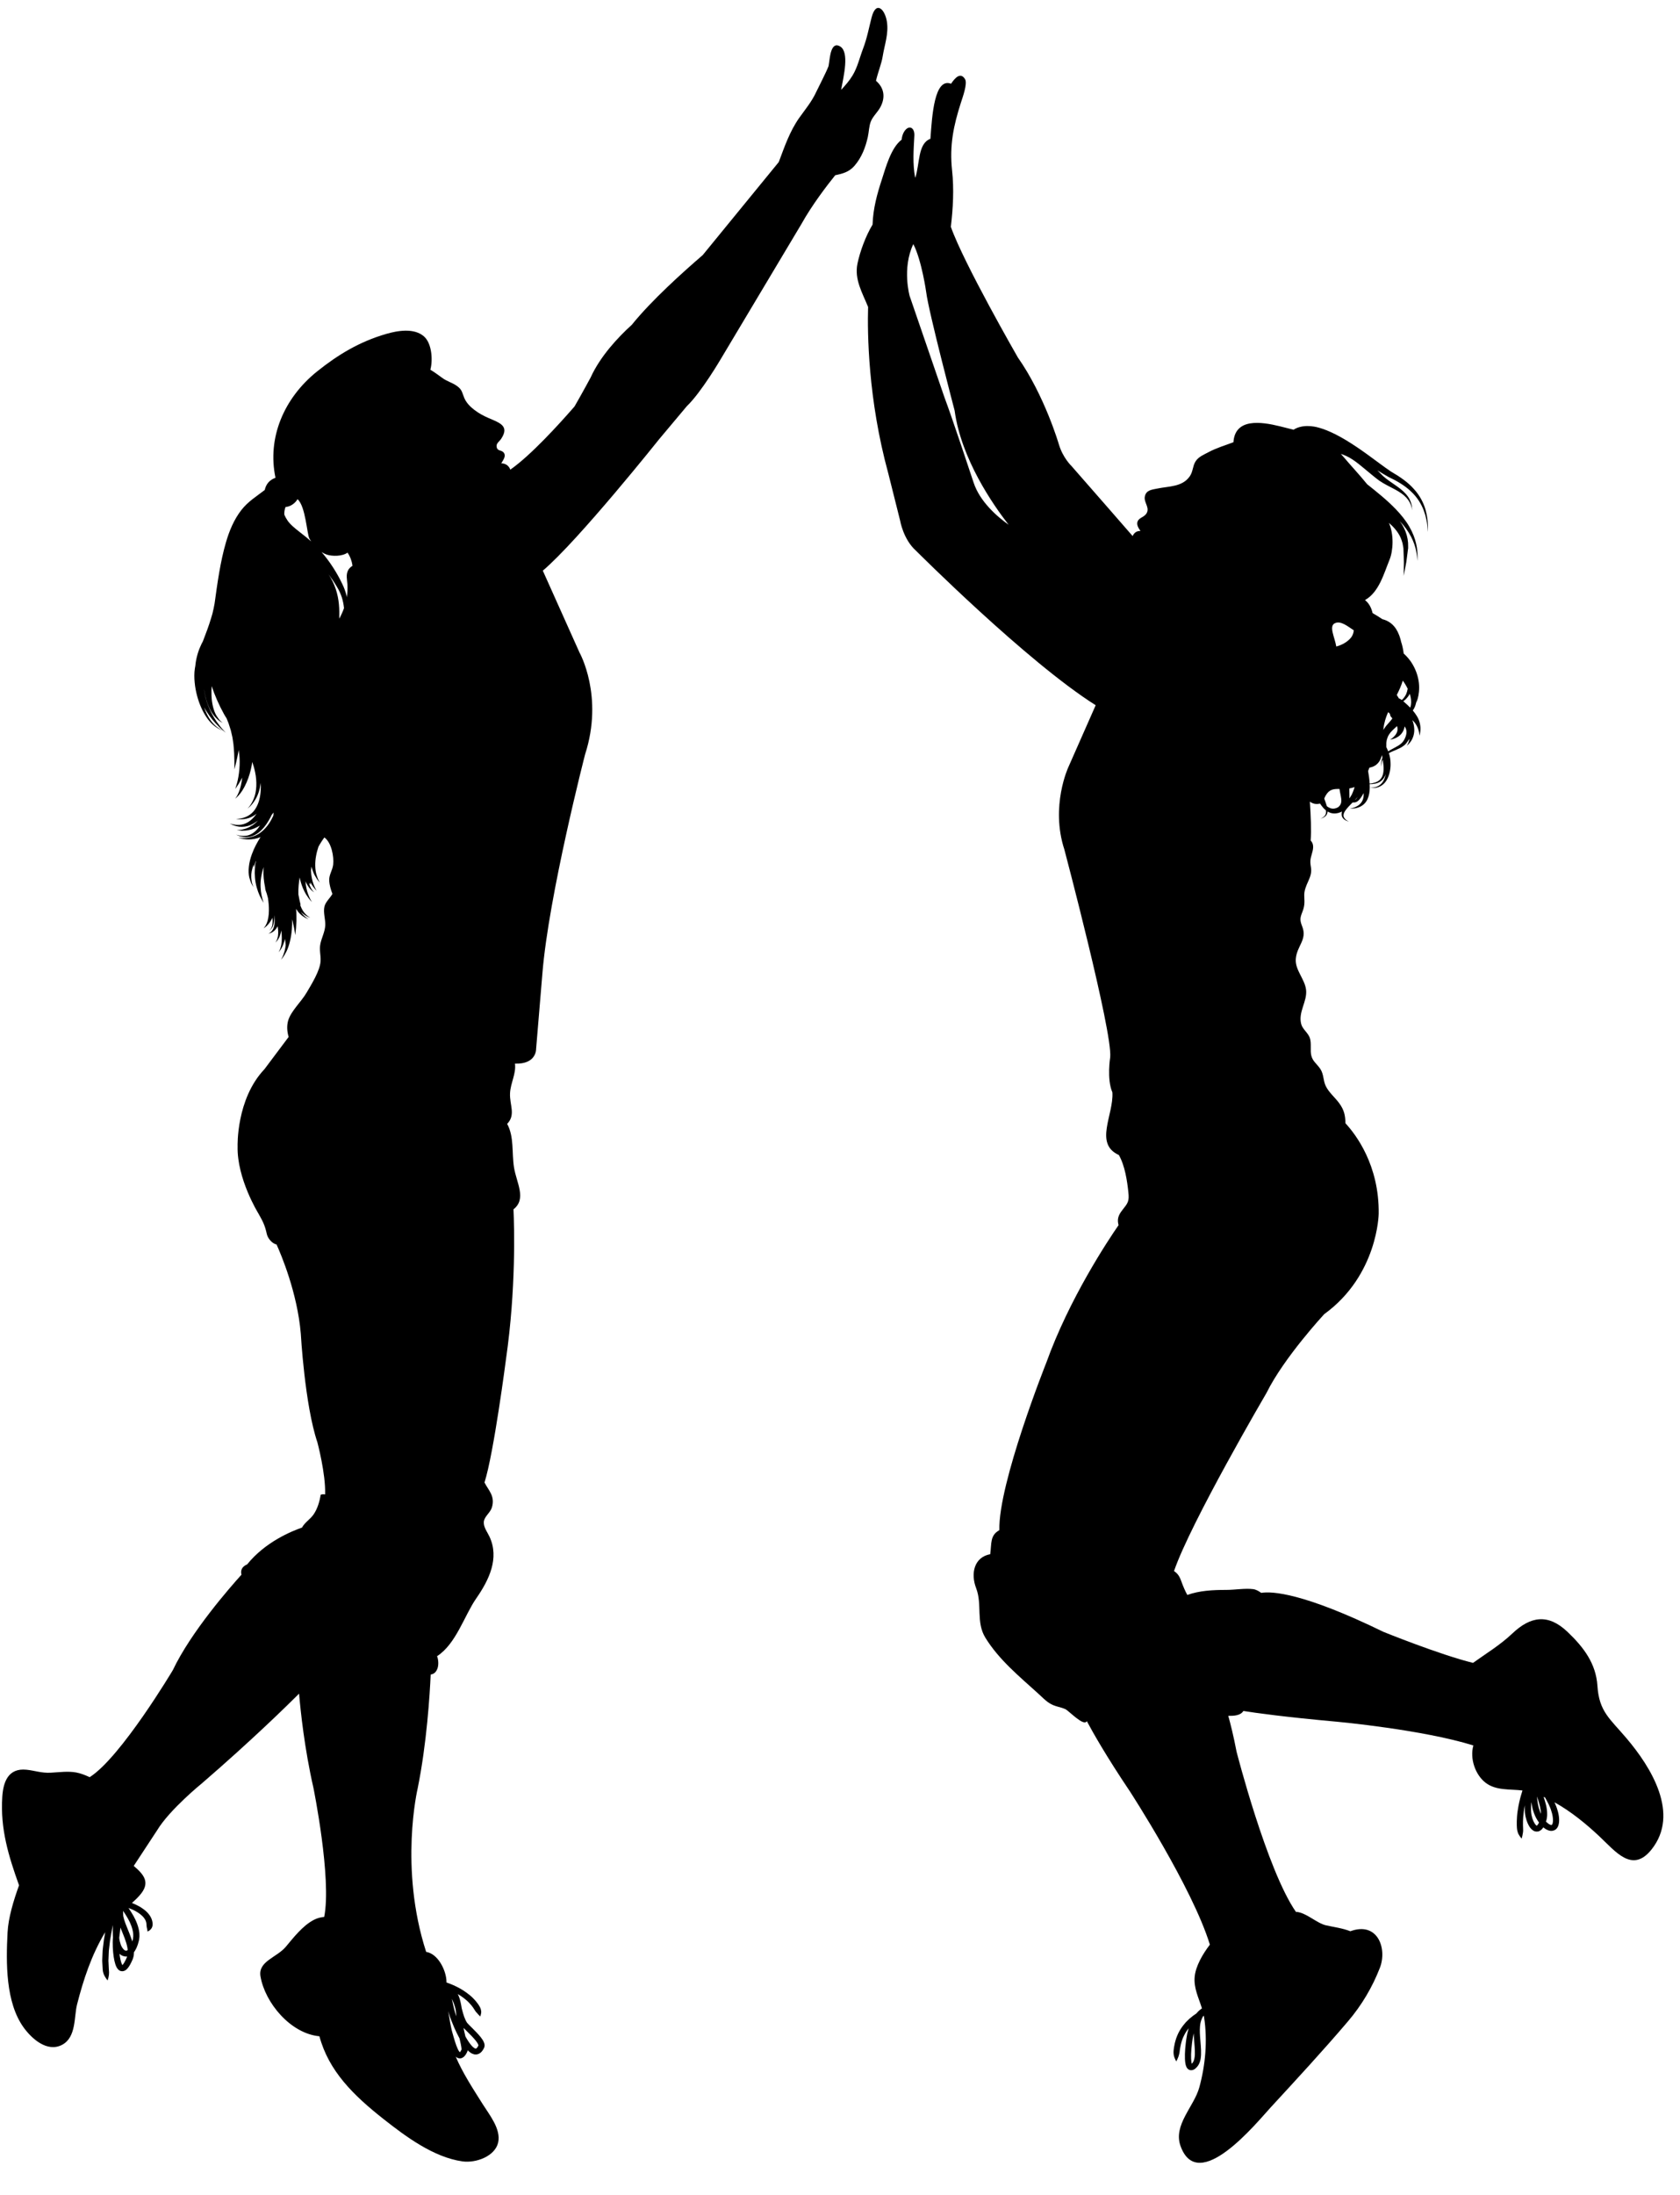 <?xml version="1.0" encoding="UTF-8"?>
<!DOCTYPE svg PUBLIC '-//W3C//DTD SVG 1.0//EN'
          'http://www.w3.org/TR/2001/REC-SVG-20010904/DTD/svg10.dtd'>
<svg height="674.7" preserveAspectRatio="xMidYMid meet" version="1.0" viewBox="41.6 85.5 516.6 674.7" width="516.6" xmlns="http://www.w3.org/2000/svg" xmlns:xlink="http://www.w3.org/1999/xlink" zoomAndPan="magnify"
><g id="change1_1"
  ><path d="M308.541,179.858c-0.23,7.837-0.056,28.316,6.214,51.177l3.639,14.51c0,0,0.966,5.755,4.856,9.212 c0,0,34.156,34.215,55.274,47.507l-8.411,19.055c0,0-5.584,11.973-1.211,25.332c0,0,14.814,55.964,14.087,63.791 c0,0-1.105,6.781,0.672,10.826c0.434,6.903-5.696,15.773,1.987,19.247c1.882,3.331,2.547,7.926,2.918,11.386 c0.322,2.9-0.14,3.369-1.875,5.581c-1.344,1.679-1.568,2.959-1.134,4.59c-3.247,4.695-15.157,22.589-22.239,42.329 c0,0-14.793,37.095-14.415,51.426c-2.911,1.623-2.351,3.995-2.813,7.39c-4.913,0.909-6.088,5.871-4.325,10.447 c1.932,5.024-0.126,10.434,2.855,15.255c4.164,6.739,10.272,11.735,16.207,17.116c1.112,0.994,2.154,2.127,3.4,2.925 c1.7,1.105,3.184,1.127,4.905,1.854c1.112,0.462,5.696,5.486,6.669,3.729c1.91,3.569,6.024,10.847,13.254,21.595 c0,0,19.194,29.537,24.582,47.088c-2.309,3.022-4.353,6.654-4.667,9.797c-0.364,3.52,1.225,6.55,2.232,9.789 c-0.273,0.189-0.561,0.406-0.84,0.645c-0.287,0.259-0.581,0.573-0.875,0.916c-0.371,0.259-0.741,0.511-1.07,0.756 c-0.392,0.329-0.763,0.63-1.071,0.875c-0.566,0.56-0.944,0.924-0.944,0.924s-0.104,0.076-0.245,0.259 c-0.146,0.175-0.363,0.427-0.615,0.741c-0.504,0.616-1.12,1.519-1.617,2.533c-0.259,0.497-0.434,1.043-0.644,1.561 c-0.182,0.518-0.301,1.043-0.434,1.519c-0.196,0.952-0.336,1.743-0.356,2.135c-0.134,1.504,0.202,2.274,0.805,3.449 c0.314-0.58,0.538-1.063,0.713-1.581c0.147-0.525,0.315-1.021,0.357-1.68c0.098-0.707,0.385-2.89,1.295-4.64 c0.44-0.944,1.007-1.735,1.455-2.288c-0.077,0.252-0.154,0.511-0.21,0.77c0-0.007,0.007-0.041,0.021-0.084 c-0.217,0.693-0.301,1.26-0.412,1.883c-0.112,0.616-0.196,1.238-0.273,1.848c-0.146,1.231-0.252,2.435-0.279,3.491 c-0.021,1.071,0.007,2.009,0.118,2.708c0.05,0.357,0.119,0.651,0.196,0.875c0.056,0.196,0.133,0.329,0.126,0.329 c0,0,0.035,0.07,0.091,0.21c0.112,0.133,0.196,0.356,0.602,0.65c0.21,0.112,0.546,0.238,0.848,0.203 c0.35,0,0.538-0.104,0.783-0.203c0.175-0.104,0.392-0.23,0.524-0.371c0.161-0.14,0.322-0.293,0.413-0.405 c0.595-0.637,0.938-1.512,1.113-2.407c0.16-0.902,0.175-1.833,0.146-2.771c-0.07-1.854-0.314-3.701-0.364-5.248 c-0.063-1.539,0.084-2.743,0.231-3.289c0.203-0.805,0.462-1.406,0.791-1.917c0.063-0.042,0.133-0.077,0.202-0.119 c0.028,0.14,0.05,0.267,0.07,0.399c1.105,7.221,0.406,14.785-1.455,21.588c-1.617,5.92-8.075,11.573-5.802,17.997 c5.402,15.171,23.429-7.138,27.788-11.868c7.984-8.67,16.046-17.382,23.687-26.359c4.29-5.031,7.53-10.553,9.832-16.466 c2.31-5.906-0.623-14.359-9.076-11.273c-2.4-0.951-5.234-1.302-7.48-1.813c-2.932-0.679-6.199-4.017-9.258-4.149 c-8.936-12.868-18.242-49.207-18.242-49.207c-0.959-5.004-1.904-8.72-2.555-11.035c1.784,0.021,3.779-0.084,4.646-1.498 c3.66,0.581,12.456,1.834,28.984,3.324c0,0,26.228,2.421,41.741,7.277c-1.155,4.037,0.595,9.062,3.792,11.49 c3.185,2.421,7.383,1.882,11.302,2.344c-0.413,1.309-0.679,2.323-0.679,2.323s-0.504,1.861-0.805,3.981 c-0.329,2.121-0.294,4.479-0.217,5.256c0.056,0.721,0.237,1.302,0.447,1.813c0.252,0.482,0.588,0.916,0.994,1.441 c0.182-0.623,0.308-1.147,0.378-1.687c0.104-0.511,0.104-1.015,0.069-1.68c-0.049-0.714-0.084-2.903,0.218-4.898 c0.098-0.721,0.224-1.393,0.35-1.987c-0.007,0.309-0.007,0.623-0.021,0.924c0,0.225,0,0.441,0,0.644 c0,0.231,0.015,0.47,0.028,0.693c0.084,0.889,0.273,1.672,0.482,2.323c0.42,1.302,1.001,2.12,1.001,2.12s0.126,0.196,0.455,0.56 c0.175,0.161,0.392,0.385,0.791,0.602c0.378,0.225,1.147,0.315,1.714,0.043c0.553-0.267,0.882-0.665,1.141-1.036 c0.021-0.035,0.042-0.07,0.063-0.104c0.427,0.363,0.854,0.637,1.218,0.797c0.412,0.189,0.728,0.238,0.728,0.238 s0.084,0.021,0.217,0.042c0.153,0.007,0.378,0.035,0.692-0.014c0.315-0.07,0.721-0.196,1.043-0.49 c0.322-0.28,0.546-0.65,0.692-1.028c0.273-0.749,0.315-1.561,0.252-2.38c-0.027-0.385-0.098-0.867-0.168-1.238 c-0.063-0.44-0.224-0.847-0.336-1.28c-0.23-0.819-0.553-1.596-0.902-2.345c5.038,2.792,9.678,6.606,13.694,10.364 c5.06,4.73,10.203,11.588,16.137,4.156c8.775-10.979-0.077-25.255-7.768-34.296c-5.045-5.948-8.348-8.103-8.859-16.018 c-0.44-6.864-4.24-11.875-9.201-16.591c-5.962-5.683-11.371-4.787-16.921,0.461c-3.8,3.604-8.019,6.123-12.134,9.076 c-10.252-2.525-27.543-9.537-27.543-9.537c-24.659-12.022-34.295-12.52-37.584-11.987c-0.77-0.56-1.616-1.028-2.484-1.147 c-2.54-0.315-5.577,0.237-8.264,0.237c-4.192,0-8.236,0.218-11.98,1.547c-0.714-1.302-1.28-2.646-1.813-4.122 c-0.615-1.749-1.231-2.525-2.274-3.212c5.102-14.926,28.453-54.784,28.453-54.784c5.339-10.825,17.731-24.184,17.731-24.184 c16.515-11.974,16.753-30.854,16.753-30.854c0.195-14.953-7.054-24.4-10.217-27.822c-0.056-2.394-0.371-4.08-1.987-6.256 c-1.33-1.784-3.24-3.341-4.122-5.297c-0.77-1.683-0.546-3.471-1.581-5.083c-1.001-1.564-2.316-2.285-2.792-4.083 c-0.448-1.7,0.112-3.799-0.476-5.528c-0.539-1.536-2.212-2.659-2.632-4.188c-1.035-3.775,1.896-6.966,1.477-10.604 c-0.385-3.296-3.407-6.06-3.163-9.44c0.301-4.062,3.583-5.913,1.995-9.968c-0.687-1.767-0.777-2.498-0.05-4.3 c0.771-1.932,0.784-2.897,0.665-5.024c-0.175-3.506,2.639-5.612,2.058-8.866c-0.42-2.372-0.07-2.75,0.482-4.951 c0.336-1.315,0.267-2.47-0.573-3.313c0.23-3.114,0.049-7.585-0.245-11.952c0.637,0.455,1.357,0.728,2.155,0.714 c0.398-0.014,0.714-0.063,0.966-0.136c0.308,0.451,0.63,0.913,1.05,1.382c0.217,0.238,0.476,0.469,0.748,0.692 c0.231,0.931-0.217,1.694-0.714,2.033c-0.237,0.234-0.524,0.318-0.679,0.416c-0.168,0.084-0.252,0.13-0.252,0.13 s0.092-0.035,0.267-0.095c0.182-0.077,0.455-0.115,0.748-0.318c0.147-0.102,0.351-0.178,0.49-0.354 c0.154-0.15,0.336-0.322,0.427-0.566c0.154-0.217,0.175-0.49,0.238-0.773c0-0.031,0.007-0.073,0.007-0.108 c0.279,0.175,0.588,0.329,0.938,0.441c1.001,0.318,2.155,0.161,3.107-0.238l0.063-0.028c0.105-0.052,0.21-0.115,0.315-0.178 c-0.092,0.346-0.141,0.696-0.105,1.042c0.021,0.123,0.035,0.252,0.056,0.371c0.028,0.119,0.099,0.227,0.147,0.332 c0.084,0.224,0.245,0.381,0.385,0.521c0.133,0.157,0.287,0.263,0.448,0.347c0.146,0.091,0.279,0.171,0.398,0.23 c0.525,0.189,0.812,0.294,0.812,0.294s-0.272-0.154-0.734-0.427c-0.406-0.315-1.021-0.868-0.924-1.672 c0.063-0.791,0.742-1.638,1.497-2.47c0.393-0.448,0.848-0.882,1.316-1.357c0.042,0.01,0.076,0.021,0.126,0.024 c0.301,0.031,0.657-0.011,0.986-0.157c0.321-0.14,0.608-0.371,0.833-0.616c0.454-0.493,0.825-1.057,1.161-1.641 c0.084-0.165,0.161-0.256,0.259-0.483c0.035,0.731-0.027,1.441-0.259,2.061c-0.294,0.805-0.882,1.435-1.519,1.833 c-1.302,0.798-2.449,0.868-2.421,0.91c0,0,0.266-0.007,0.734-0.021c0.462-0.035,1.155-0.098,1.952-0.392 c0.798-0.28,1.701-0.882,2.324-1.827c0.615-0.941,0.909-2.106,1.021-3.247c0.063-0.693,0.049-1.386,0.021-2.064 c0.476,0.014,1.05-0.014,1.7-0.147c0.672-0.129,1.435-0.427,2.071-1.029c0.532-0.493,0.924-1.172,1.162-1.917 c-0.175,1.071-0.56,2.022-1.141,2.722c-0.763,0.917-1.799,1.295-2.52,1.407c-0.356,0.063-0.665,0.042-0.867,0.056 c-0.203,0.014-0.308,0.014-0.308,0.014s0.104,0.011,0.308,0.028c0.202,0.007,0.489,0.07,0.867,0.049 c0.763-0.011,1.932-0.252,2.96-1.183c1.029-0.899,1.68-2.39,2.002-4.006c0.146-0.815,0.23-1.676,0.182-2.558 c-0.021-0.889-0.154-1.792-0.434-2.705c-0.021-0.081-0.063-0.157-0.091-0.234c0.37-0.21,0.763-0.406,1.21-0.591 c0.679-0.294,1.441-0.584,2.254-1c0.797-0.417,1.679-1.011,2.267-1.963c-0.007,0.007-0.014,0.021-0.021,0.035 c0.203-0.273,0.42-0.567,0.63-0.892c-0.028,0.189-0.057,0.385-0.112,0.549c-0.07,0.245-0.146,0.462-0.217,0.658 c-0.07,0.196-0.175,0.357-0.245,0.49c-0.147,0.272-0.231,0.427-0.231,0.427s0.127-0.126,0.364-0.336 c0.112-0.108,0.259-0.231,0.406-0.396c0.14-0.179,0.294-0.381,0.462-0.609c0.65-0.906,1.203-2.453,1.035-4.097 c-0.056-0.833-0.266-1.665-0.566-2.435c1.008,0.903,1.63,2.099,1.896,3.079c0.063,0.252,0.126,0.483,0.175,0.686 c0.021,0.213,0.035,0.399,0.063,0.56c0.035,0.301,0.057,0.476,0.057,0.476s0.034-0.168,0.104-0.469 c0.035-0.154,0.07-0.343,0.119-0.553c0.028-0.217,0.049-0.469,0.07-0.745c0.076-1.103-0.147-2.705-1.008-4.139 c-0.393-0.672-0.861-1.294-1.344-1.865c0.112-0.165,0.224-0.319,0.329-0.497c0.482-0.833,0.741-1.816,0.832-2.824 c-0.007,0.126-0.014,0.231-0.027,0.336c-0.035,0.399-0.056,0.626-0.056,0.626s0.083-0.221,0.209-0.595 c0.161-0.382,0.294-0.935,0.448-1.641c0.272-1.393,0.364-3.366-0.112-5.364c-0.44-1.994-1.399-3.981-2.483-5.423 c-0.693-0.935-1.399-1.648-1.932-2.11c-0.168-1.245-0.406-2.491-0.812-3.667c-0.049-0.217-0.099-0.406-0.133-0.56 c0.041,0.126,0.041,0.119,0.063,0.182c-0.23-0.742-0.392-1.357-0.637-1.882c-0.105-0.255-0.21-0.49-0.301-0.7 c-0.119-0.21-0.225-0.396-0.315-0.563c-0.37-0.675-0.664-0.99-0.839-1.2c-1.078-1.271-2.492-1.925-3.569-2.163 c-0.979-0.672-1.994-1.288-3.03-1.882c-0.336-1.543-1.092-3.047-2.33-4.003c4.311-2.424,5.801-8.135,7.551-12.417 c1.127-2.754,1.393-7.799-0.196-11.298c1.624,1.379,3.177,3.135,3.905,5.325c0.098,0.315,0.195,0.623,0.286,0.935 c0.063,0.353,0.126,0.703,0.189,1.049l0.077,0.452l0.021,0.507c0.015,0.34,0.021,0.668,0.035,0.998 c0.035,1.301,0.133,2.519,0.091,3.569c-0.042,2.085-0.063,3.45-0.063,3.45s0.252-1.34,0.644-3.394 c0.23-1.021,0.329-2.257,0.524-3.59c0.042-0.329,0.092-0.668,0.126-1.015l0.077-0.521l0.007-0.066l-0.007-0.126v-0.133v-0.259 c-0.007-0.354-0.007-0.707-0.021-1.063c-0.05-0.392-0.091-0.784-0.147-1.176c-0.259-1.554-0.86-3.079-1.672-4.401 c-0.238-0.385-0.49-0.742-0.735-1.088c0.707,0.742,1.357,1.504,1.918,2.285c1.189,1.617,2.022,3.292,2.547,4.787 c0.539,1.501,0.707,2.806,0.84,3.716c0.069,0.923,0.104,1.441,0.104,1.441s0.028-0.525,0.057-1.449 c-0.028-0.917-0.057-2.267-0.435-3.852c-0.356-1.585-1.035-3.415-2.099-5.245c-1.05-1.833-2.498-3.621-4.094-5.297 c-2.834-2.96-6.123-5.532-8.866-7.729c-2.352-2.911-4.962-5.657-7.089-8.198c-0.322-0.395-0.672-0.763-1.008-1.126 c0.952,0.294,2.212,0.798,3.611,1.729c2.393,1.567,5.129,4.191,8.18,6.473c1.624,1.113,3.311,1.875,4.787,2.68 c1.477,0.784,2.729,1.645,3.59,2.589c1.749,1.917,1.679,3.82,1.749,3.765c0,0-0.007-0.42-0.084-1.162 c-0.119-0.742-0.406-1.827-1.189-2.946c-0.776-1.113-2.001-2.204-3.415-3.191c-1.393-1-2.946-1.966-4.227-3.114 c-0.588-0.57-1.183-1.168-1.757-1.771c1.071,0.665,2.155,1.33,3.289,1.963l0.525,0.276l0.497,0.242 c0.321,0.157,0.657,0.311,0.965,0.479c0.623,0.35,1.253,0.682,1.841,1.067c1.189,0.742,2.281,1.564,3.219,2.47 c1.925,1.773,3.177,3.88,3.904,5.791c0.714,1.917,1.008,3.611,1.134,4.79c0.084,0.591,0.084,1.061,0.112,1.375 c0.035,0.318,0.042,0.486,0.042,0.486s0-0.168,0.007-0.486c0-0.318,0.035-0.784,0-1.378c-0.021-1.204-0.161-2.925-0.734-4.961 c-0.574-2.015-1.7-4.338-3.59-6.382c-1.806-2.078-4.409-3.842-6.942-5.297c-2.379-1.578-4.765-3.464-7.109-5.137 c-2.344-1.7-4.653-3.274-6.829-4.576c-2.17-1.312-4.22-2.337-5.935-3.023c-1.729-0.679-3.121-1.036-3.855-1.144 c-1.463-0.256-3.002-0.249-4.381,0.122c-0.728,0.182-1.386,0.483-1.945,0.84c-1.364-0.357-2.764-0.7-4.17-1.05 c-5.928-1.462-13.828-2.533-14.311,4.885c-2.394,0.938-5.15,1.714-7.544,3.002c-1.511,0.818-3.204,1.435-4.136,2.939 c-0.881,1.427-0.728,3.076-1.756,4.548c-2.274,3.275-6.347,3.013-9.902,3.744c-1.742,0.357-3.422,0.469-3.876,2.302 c-0.469,1.841,1.344,3.268,0.657,5c-0.622,1.536-2.393,1.512-2.918,2.827c-0.378,0.976,0.225,1.998,0.889,2.921 c-1.217-0.056-1.994,0.616-2.414,1.561c-3.086-3.541-11.902-13.673-18.803-21.525c0,0-2.673-2.529-3.884-6.679 c0,0-4.366-14.964-12.623-26.713c0,0-16.641-28.925-20.588-40.132c0.672-5.661,1.008-11.592,0.371-17.389 c-0.818-7.655,0.448-13.677,2.729-20.79c0.476-1.491,2.078-5.839,1.28-7.176c-1.379-2.33-3.135-0.423-4.311,1.382 c-5.136-1.98-5.843,9.804-6.354,16.924c-3.877,1.399-3.24,7.599-4.633,11.927l-0.063-0.014c-0.818-4.388-0.469-8.523-0.237-12.9 c0.126-2.522-1.749-3.474-3.177-1.158c-0.434,0.714-0.637,1.554-0.749,2.428c-3.261,2.421-4.934,8.726-6.032,12.096 c-1.497,4.559-2.729,9.038-2.896,13.985c-2.148,3.555-3.898,8.397-4.646,12.022C304.286,171.409,306.757,175.453,308.541,179.858z M474.47,297.199c-0.099,0.616-0.28,1.196-0.504,1.728c-0.343,0.634-0.721,1.229-1.225,1.638c-0.035,0.035-0.07,0.056-0.112,0.087 c-0.076-0.066-0.168-0.129-0.224-0.165c-0.21-0.144-0.427-0.245-0.65-0.329c-0.077-0.133-0.161-0.273-0.238-0.399 c-0.133-0.231-0.272-0.434-0.406-0.644c0.729-1.431,1.393-2.883,1.848-4.412C473.504,295.449,474.028,296.296,474.47,297.199z M474.393,302.181c-0.504-0.469-0.938-0.854-1.287-1.147c0.014-0.003,0.021-0.01,0.027-0.018c0.623-0.388,1.154-0.997,1.638-1.683 c0.112-0.189,0.224-0.378,0.322-0.581c0.104,0.318,0.202,0.637,0.272,0.966c0.21,1.099,0.245,2.232-0.098,3.212 c-0.008,0.024-0.021,0.049-0.028,0.077C474.952,302.706,474.666,302.426,474.393,302.181z M467.892,315.13 c-0.007-0.437-0.007-0.878,0.007-1.305c0.021-0.252,0.049-0.483,0.099-0.71l0.069-0.318l0.119-0.343 c0.168-0.591,0.336-0.854,0.588-1.252c0.49-0.777,1.211-1.421,2.029-2.156c0.126-0.112,0.259-0.238,0.392-0.364 c0.084,0.287,0.141,0.577,0.141,0.882c0.056,0.931-0.567,1.861-1.162,2.425c-0.294,0.29-0.602,0.514-0.812,0.654 c-0.21,0.146-0.329,0.227-0.329,0.227s0.14-0.035,0.392-0.091c0.26-0.052,0.609-0.129,1.064-0.315 c0.224-0.073,0.454-0.196,0.699-0.332c0.252-0.126,0.497-0.298,0.742-0.504c0.504-0.392,0.944-0.973,1.245-1.641 c0.183-0.381,0.28-0.784,0.336-1.19c0.007,0.007,0.015,0.011,0.021,0.018c0.966,1.239,0.531,2.862-0.141,4.055l-0.027,0.045 c-0.371,0.738-1.029,1.288-1.722,1.732c-0.707,0.437-1.428,0.794-2.085,1.154c-0.399,0.203-0.749,0.423-1.092,0.647 C468.298,316.001,468.102,315.561,467.892,315.13z M466.989,309.868c0.007-0.101,0.007-0.203,0.021-0.297 c0.168-1.847,0.721-3.548,1.441-5.185c0.189,0.182,0.364,0.36,0.561,0.532c0.021,0.322,0.111,0.623,0.301,0.882 c0.063,0.094,0.23,0.272,0.44,0.511c-0.195,0.329-0.476,0.672-0.818,1.05C468.305,308.052,467.542,308.878,466.989,309.868z M462.287,322.481c0.133-0.335,0.279-0.682,0.42-1.036c2.302-0.398,3.358-1.938,3.834-3.849c0.049,0.266,0.098,0.535,0.154,0.798 c-0.378,0.871-0.364,1.603-0.336,2.057c0.049,0.476,0.084,0.714,0.084,0.714s0-0.238,0.007-0.721 c0.014-0.368,0.077-0.896,0.329-1.491c0.063,0.378,0.126,0.749,0.161,1.123c0.237,1.893,0.168,3.748-0.819,4.874 c-0.476,0.567-1.119,0.903-1.729,1.092c-0.608,0.186-1.161,0.273-1.623,0.308C462.692,324.951,462.489,323.622,462.287,322.481z M458.214,331.438c0.21-0.224,0.42-0.458,0.63-0.707c0.091-0.126,0.175-0.238,0.245-0.357 C458.851,330.854,458.578,331.242,458.214,331.438z M456.521,327.841c0.602-0.105,1.134-0.245,1.603-0.427 c-0.063,0.238-0.126,0.479-0.203,0.717c-0.182,0.535-0.462,1.214-0.664,1.634c-0.218,0.385-0.47,0.77-0.722,1.155 C456.591,329.734,456.485,328.674,456.521,327.841z M452.504,284.218c-0.448-2.813-2.4-6.305-0.378-7.183 c1.799-0.794,3.849,0.956,5.759,2.201c-0.049,0.822-0.378,1.659-0.84,2.239C456.038,282.734,454.303,283.76,452.504,284.218z M448.81,330.962c0.104-0.273,0.23-0.574,0.412-0.896c1.155-2.029,2.506-2.078,4.276-2.064c0.14,1.148,0.44,2.148,0.531,3.058 c0.133,1.141-0.14,1.935-0.986,2.575c-0.637,0.343-1.281,0.507-1.896,0.399c-0.539-0.091-1.063-0.374-1.532-0.721 C449.396,332.551,449.082,331.767,448.81,330.962z M515.126,642.288c-0.566-1.525-0.812-3.184-0.909-4.604 c0.076,0.224,0.16,0.469,0.244,0.714c0.477,1.421,0.966,3.093,0.966,4.625C515.314,642.785,515.217,642.54,515.126,642.288z M516.98,645.396c0.07-0.21,0.133-0.435,0.203-0.658c0.063-0.469,0.188-0.986,0.168-1.47c0.042-2.016-0.567-3.891-1.071-5.416 c-0.007-0.021-0.014-0.035-0.014-0.042c0.14,0.056,0.294,0.126,0.448,0.188v0.015c0.713,1.28,1.553,2.785,1.959,4.289 c0.497,1.428,0.588,3.079,0.308,3.793c-0.168,0.364-0.237,0.336-0.286,0.357c-0.077,0.014-0.196-0.008-0.196-0.008 c0.035,0-0.448-0.042-1.231-0.763C517.169,645.591,517.078,645.5,516.98,645.396z M512.396,641.98c0-0.217,0-0.427,0-0.651 c0.008-0.42,0.021-0.86,0.021-1.309c0.028-0.188,0.056-0.385,0.077-0.573c0.042,0.279,0.077,0.56,0.133,0.854 c0.098,0.441,0.188,0.889,0.287,1.33c0.133,0.398,0.266,0.805,0.392,1.196c0.406,1.119,0.944,2.064,1.539,2.869 c-0.252,0.538-0.595,0.966-0.699,0.979l0,0c-0.007,0-0.007,0-0.014,0c-0.077-0.042-0.189-0.141-0.267-0.231 c-0.182-0.182-0.272-0.328-0.272-0.328s-0.099-0.141-0.245-0.413c-0.161-0.266-0.35-0.7-0.532-1.246 c-0.175-0.553-0.336-1.225-0.398-1.938C512.396,642.33,512.396,642.169,512.396,641.98z M407.859,716.897 c0.041-0.994,0.125-2.148,0.279-3.331c0.07-0.588,0.154-1.183,0.252-1.764c0.077-0.447,0.168-0.924,0.266-1.309 c0.057,1.631,0.294,3.499,0.357,5.221c0.035,0.867,0.021,1.693-0.119,2.393c-0.126,0.693-0.378,1.253-0.672,1.561 c-0.056,0.07-0.119,0.126-0.146,0.168c-0.042-0.119-0.092-0.294-0.119-0.531C407.873,718.752,407.831,717.897,407.859,716.897z M407.803,720.039c0,0,0-0.007,0.007,0l0,0C407.803,720.046,407.803,720.039,407.803,720.039z M322.445,160.527 c2.596,5.017,3.961,14.779,3.961,14.779c0.734,5.99,8.74,36.388,8.74,36.388c2.015,14.905,11.867,29.033,16.612,35.107 c-3.464-2.459-8.859-7.085-10.783-13.001c0,0-6.55-19.804-8.985-26.255l-10.679-31.087 C321.312,176.458,318.919,167.952,322.445,160.527z"
    /><path d="M43.923,679.502c-0.484,9.313-0.61,21.469,4.934,29.173c2.447,3.394,7.248,7.823,11.908,5.305 c4.332-2.352,3.574-8.656,4.527-12.352c1.93-7.585,4.47-15.324,8.652-22.231c-0.07,0.427-0.131,0.826-0.192,1.169 c-0.122,0.728-0.203,1.196-0.203,1.196s-0.06,0.483-0.147,1.225c-0.062,0.742-0.264,1.735-0.273,2.799 c-0.023,0.532-0.044,1.078-0.068,1.609c-0.012,0.26-0.019,0.519-0.031,0.777c0.014,0.266,0.028,0.518,0.04,0.756 c0.056,0.959,0.107,1.756,0.128,2.148c0.19,1.406,0.696,2.113,1.48,3.17c0.413-1.232,0.547-2.086,0.39-3.437 c-0.014-0.37-0.047-1.077-0.093-1.959c-0.011-0.217-0.026-0.448-0.037-0.686c0.008-0.238,0.021-0.497,0.033-0.735 c0.019-0.511,0.037-1.028,0.063-1.539c0.002-1.001,0.196-1.98,0.254-2.701c0.082-0.714,0.138-1.169,0.138-1.169 s0.077-0.469,0.203-1.183c0.129-0.721,0.269-1.679,0.493-2.693c0.066-0.322,0.131-0.637,0.198-0.952 c-0.018,0.385-0.037,0.77-0.042,1.189c-0.021,0.469-0.014,0.924,0.005,1.372c0.022,0.434,0.005,0.812,0.059,1.309l-0.016,0.126 l-0.039,0.447c-0.014,0.28-0.024,0.553-0.031,0.819c-0.016,2.176,0.189,4.205,0.525,5.737c0.173,0.777,0.381,1.421,0.625,1.896 c0.226,0.462,0.537,0.771,0.537,0.771s0.056,0.076,0.253,0.217c0.149,0.126,0.553,0.37,1.134,0.321 c0.542-0.049,0.992-0.356,1.27-0.63c0.303-0.301,0.532-0.622,0.763-0.986c0.217-0.343,0.427-0.734,0.633-1.162 c0.089-0.188,0.182-0.405,0.278-0.608l0.075-0.153l0.072-0.203l0.135-0.399c0.171-0.566,0.245-1.154,0.248-1.735 c0.173-0.23,0.354-0.462,0.478-0.741c0.182-0.309,0.357-0.658,0.49-1.05c0.073-0.203,0.147-0.399,0.222-0.602 c0.052-0.189,0.108-0.371,0.161-0.574c0.054-0.196,0.11-0.385,0.165-0.595c0.075-0.329,0.073-0.497,0.115-0.763 c0.088-0.497,0.025-0.979,0.028-1.483c-0.2-1.974-0.997-3.828-1.8-5.283c-0.577-1.036-1.135-1.868-1.555-2.471 c0.551,0.203,1.051,0.413,1.431,0.588c0.451,0.217,0.729,0.371,0.729,0.371s1.168,0.602,2.104,1.512 c0.467,0.462,0.84,1,1.032,1.469c0.194,0.477,0.231,0.875,0.236,1.078c0.02,0.371,0.037,0.686,0.11,1.021 c0.023,0.154,0.072,0.329,0.119,0.524c0.024,0.211,0.061,0.435,0.108,0.693c0.229-0.14,0.432-0.252,0.618-0.371 c0.178-0.14,0.339-0.308,0.49-0.49c0.266-0.35,0.453-0.805,0.448-1.399c0.005-0.328-0.056-0.986-0.354-1.714 c-0.294-0.734-0.834-1.47-1.435-2.064c-1.205-1.162-2.531-1.813-2.531-1.813s-0.32-0.182-0.829-0.427 c-0.334-0.154-0.756-0.336-1.214-0.524c0.801-0.707,1.58-1.441,2.306-2.261c3.553-3.954,1.414-6.417-1.749-9.125l7.167-10.916 c3.882-6.445,13.842-14.507,13.842-14.507c15.375-13.274,26.272-23.974,29.831-27.528c0.434,5.129,1.665,16.948,4.406,28.907 c0,0,5.672,27.872,3.321,39.719c-1.065,0.105-2.068,0.336-3.147,0.889c-3.497,1.806-6.282,5.473-8.675,8.307 c-2.776,3.296-8.555,4.443-7.774,9.062c1.365,8.09,9.216,17.6,18.121,18.425c2.876,10.65,10.348,18.068,19.748,25.472 c6.819,5.367,15.358,11.728,24.224,12.987c4.314,0.595,10.103-1.658,11.004-5.85c0.884-4.101-2.708-8.475-4.767-11.749 c-3.032-4.821-6.146-9.552-8.304-14.618c0.075,0.063,0.142,0.146,0.228,0.203c0.306,0.217,0.694,0.35,0.995,0.35 c0.283,0.021,0.422-0.042,0.422-0.035c-0.013-0.007,0.18,0.007,0.635-0.279c0.451-0.28,0.889-0.848,1.3-1.764 c-0.002,0.014-0.002,0.014-0.002,0.014l0.002-0.014l0,0h0.002l0.03-0.07c-0.012,0.035-0.023,0.057-0.03,0.063 c0.01-0.007,0.018-0.028,0.031-0.07c0.009-0.035,0.021-0.091,0.042-0.175c0.009-0.035,0.018-0.119,0.03-0.182 c0.093,0.091,0.187,0.209,0.28,0.293c0.404,0.364,0.812,0.645,1.169,0.791c0.336,0.154,0.614,0.175,0.6,0.196 c0,0,0.135,0.042,0.448,0.035c0.152,0,0.341,0,0.551-0.077c0.112-0.035,0.226-0.07,0.345-0.112c0.102-0.049,0.21-0.111,0.317-0.182 c0.446-0.259,0.766-0.672,1.076-1.169c0.051-0.091,0.1-0.188,0.152-0.287l0.085-0.16l0.068-0.147l0.051-0.175 c0.063-0.252,0.096-0.504,0.049-0.699c-0.024-0.203-0.063-0.406-0.133-0.567c-0.249-0.679-0.621-1.189-1.023-1.714 c-0.406-0.519-0.859-1.008-1.336-1.52c-0.476-0.496-0.978-0.993-1.485-1.497c-0.484-0.482-1.021-0.993-1.393-1.428 c-0.736-1.119-1.147-2.561-1.489-3.855c-0.054-0.21-0.108-0.413-0.161-0.616c-0.21-1.378-0.497-2.554-0.716-3.197 c-0.142-0.413-0.312-0.798-0.495-1.176c0.467,0.28,1.458,0.896,2.404,1.687c1.328,1.07,2.398,2.519,2.659,3.03 c0.31,0.454,0.474,0.776,0.817,1.077c0.291,0.357,0.614,0.728,1.046,1.112c0.149-0.553,0.292-1,0.287-1.469 c-0.054-0.469-0.148-1.05-0.492-1.589c-0.302-0.63-1.573-2.33-3.058-3.52c-1.466-1.211-2.993-2.044-2.993-2.044 s-0.376-0.195-0.969-0.511c-0.602-0.286-1.417-0.686-2.314-1.015c-0.275-0.098-0.559-0.188-0.845-0.279 c-0.016-0.28-0.024-0.588-0.049-0.882c-0.275-3.177-2.625-7.964-6.221-8.559c-8.369-25.863-2.608-50.222-2.608-50.222 c2.794-13.778,3.728-28.789,4.008-35.017c0.905-0.146,1.596-0.595,2.071-1.826c0.389-1.021,0.349-2.638-0.108-3.821 c5.849-3.758,8.441-12.609,12.055-17.773c3.942-5.676,7.152-12.33,4.069-18.95c-0.679-1.462-2.04-3.148-1.711-4.842 c0.294-1.483,1.963-2.575,2.44-4.136c1.067-3.52-1.051-5.256-2.272-7.684c2.875-8.971,6.644-38.151,6.644-38.151 c3.058-21.279,2.523-40.292,2.272-45.813c4.118-3.226,0.903-8.17,0.154-12.91c-0.698-4.472,0.079-9.374-2.098-13.352 c2.729-2.859,0.698-5.815,0.885-9.447c0.165-3.208,1.914-5.927,1.513-9.069c6.704,0.217,6.501-4.52,6.501-4.52l1.94-23.26 c1.944-23.953,13.114-67.248,13.114-67.248c5.827-17.963-1.702-31.322-1.702-31.322l-11.287-25.174 c10.988-9.324,35.814-40.464,35.814-40.464l8.499-10.133c4.37-4.143,10.44-14.506,10.44-14.506l24.768-41.454 c3.313-5.952,8.002-12.022,10.388-14.982c0.007,0,0.007,0,0.007-0.007c2.177-0.469,4.242-0.948,5.936-2.921 c2.226-2.586,3.366-5.651,4.08-8.807c0.35-1.525,0.35-3.387,0.951-4.842c0.638-1.567,2.106-2.838,2.919-4.367 c1.644-3.079,1.119-5.973-1.352-8.089c0.574-2.554,1.715-5.269,2.072-7.585c0.553-3.471,1.854-6.823,1.287-10.584 c-0.581-3.747-3.296-6.62-4.688-1.382c-0.84,3.24-1.406,6.445-2.652,9.685c-1.007,2.61-1.693,5.71-3.226,8.236 c-0.959,1.582-2.195,3.012-3.511,4.409c0.801-4.328,2.587-11.603-0.309-13.345c-2.823-1.687-3.138,3.38-3.408,5.052 c-0.059,0.329-0.098,0.651-0.147,0.973c-0.686,1.869-3.205,6.697-3.796,7.97c-1.372,2.981-3.331,5.305-5.21,7.942 c-2.957,4.188-4.559,8.968-6.309,13.604l-23.386,28.6c-5.95,5.115-15.747,13.904-21.794,21.413c0,0.007-0.007,0.007-0.007,0.007 c-4.211,3.824-9.678,9.625-12.676,16.228c0,0-2.421,4.51-4.935,8.873c-4.667,5.363-13.408,14.999-19.75,19.425 c-0.419-1.147-1.357-1.917-2.778-1.945c0.757-1.252,1.524-2.33,0.736-3.31c-0.719-0.896-1.989-0.301-2.172-1.861 c-0.125-1.011,0.896-1.581,1.396-2.348c2.594-3.918-0.297-4.874-3.835-6.385c-2.911-1.239-6.373-3.422-7.517-6.228 c-0.729-1.756-0.63-2.54-2.372-3.737c-1.388-0.958-3.02-1.354-4.437-2.424c-1.296-0.956-2.428-1.767-3.604-2.474 c0.817-2.967,0.457-8.128-1.973-10.248c-3.057-2.67-8.179-1.76-11.653-0.746c-8.093,2.365-14.66,6.284-21.185,11.504 c-10.257,8.222-15.388,20.433-12.813,32.686c-1.945,0.755-2.885,1.98-3.312,3.779c-2.476,1.907-5.176,3.562-7.188,6.161 c-2.283,2.939-3.719,6.428-4.737,9.947c-1.742,5.979-2.622,12.498-3.49,18.789c-0.089,0.497-0.182,1.018-0.302,1.546 c-0.107,0.462-0.219,0.941-0.331,1.442c-0.117,0.5-0.312,1.057-0.473,1.609c-0.635,2.162-1.519,4.485-2.489,7.012 c-0.506,0.923-1.561,2.995-2.091,5.846c-0.105,0.536-0.182,1.103-0.234,1.683c-0.051,0.255-0.102,0.518-0.14,0.805 c-0.226,1.48-0.196,2.925-0.06,4.318c0.121,1.393,0.388,2.729,0.714,4.002c0.67,2.533,1.656,4.779,2.811,6.518 c1.143,1.753,2.491,2.929,3.557,3.53c0.511,0.343,0.969,0.487,1.275,0.605c0.303,0.116,0.462,0.179,0.462,0.179 s-0.156-0.077-0.448-0.217c-0.291-0.14-0.738-0.322-1.204-0.7c-0.978-0.665-2.183-1.907-3.131-3.674 c-0.427-0.784-0.808-1.669-1.142-2.613c1.058,1.921,2.308,3.565,3.431,4.8c0.465,0.479,0.892,0.92,1.273,1.309 c0.375,0.385,0.752,0.661,1.037,0.923c0.584,0.5,0.912,0.788,0.912,0.788s-0.287-0.322-0.794-0.889 c-0.247-0.294-0.586-0.623-0.903-1.05c-0.313-0.42-0.67-0.896-1.06-1.42c-1.477-2.127-3.088-5.255-3.702-8.663 c-0.095-0.462-0.165-0.931-0.223-1.399c0.117,0.77,0.257,1.539,0.444,2.309c0.581,2.47,1.655,4.793,2.904,6.189 c0.651,0.686,1.205,1.221,1.669,1.473c0.444,0.29,0.693,0.448,0.693,0.448s-0.213-0.196-0.586-0.567 c-0.416-0.339-0.829-0.952-1.287-1.666c-0.893-1.504-1.437-3.779-1.526-6.13c-0.045-0.997-0.019-2.001,0.047-2.974 c0.966,2.89,2.269,5.871,3.782,8.586c0.25,0.452,0.52,0.889,0.801,1.316c0.065,0.161,0.131,0.336,0.213,0.539 c0.108,0.263,0.228,0.557,0.36,0.878c0.107,0.333,0.221,0.689,0.343,1.067c0.123,0.378,0.254,0.784,0.389,1.211 c0.1,0.427,0.203,0.875,0.308,1.336c0.254,0.913,0.329,1.903,0.494,2.876c0.093,0.987,0.185,1.966,0.227,2.883 c0.023,0.917,0.068,1.771,0.07,2.505c0.007,1.466,0.007,2.421,0.007,2.421s0.229-0.931,0.577-2.358 c0.177-0.714,0.338-1.561,0.536-2.488c0.073-0.364,0.135-0.745,0.198-1.137c0.064,0.398,0.136,0.889,0.199,1.448 c0.129,1.253,0.154,2.852,0.02,4.43c-0.13,1.574-0.413,3.11-0.71,4.24c-0.291,1.124-0.576,1.854-0.576,1.854 s0.484-0.608,1.125-1.645c0.32-0.524,0.675-1.161,1.021-1.861c-0.169,1.722-0.558,3.38-1.063,4.556 c-0.268,0.602-0.5,1.105-0.738,1.428c-0.219,0.329-0.345,0.518-0.345,0.518s0.17-0.154,0.469-0.42 c0.306-0.252,0.689-0.7,1.136-1.252c0.862-1.116,1.758-2.806,2.411-4.636c0.607-1.672,1.009-3.442,1.228-4.979 c0.346,1,0.651,2.033,0.862,3.083c0.642,2.963,0.488,5.993-0.35,8.079c-0.399,1.043-0.908,1.844-1.29,2.383 c-0.411,0.521-0.66,0.808-0.66,0.808s0.291-0.245,0.78-0.707c0.474-0.49,1.12-1.225,1.704-2.253 c0.765-1.284,1.313-3.03,1.569-4.961c0.091,1.777-0.021,3.87-0.63,5.794c-0.359,1.103-0.889,2.127-1.587,2.95 c-0.701,0.819-1.576,1.396-2.409,1.735c-0.83,0.364-1.601,0.465-2.134,0.536c-0.548,0.035-0.857,0.056-0.857,0.056 s0.31,0.035,0.854,0.098c0.542,0.021,1.361,0.063,2.322-0.158c0.964-0.206,2.078-0.668,3.068-1.469 c0.033-0.021,0.063-0.053,0.093-0.081c-0.03,0.045-0.052,0.091-0.084,0.133c-0.675,0.955-1.489,1.792-2.396,2.379 c-0.906,0.598-1.917,0.875-2.81,0.931c-0.903,0.077-1.652-0.098-2.176-0.21c-0.515-0.147-0.812-0.238-0.812-0.238 c0.02-0.063,0.996,0.763,2.971,1.011c0.976,0.112,2.206,0.007,3.389-0.493c0.817-0.336,1.604-0.833,2.335-1.41 c-0.583,0.641-1.24,1.179-1.916,1.606c-0.392,0.028-0.633-0.042-0.63-0.021c-0.002-0.021,0.192,0.056,0.53,0.084 c-0.642,0.396-1.294,0.693-1.908,0.875c-0.375,0.098-0.719,0.186-1.023,0.259c-0.32,0.056-0.605,0.066-0.836,0.091 c-0.463,0.042-0.728,0.07-0.728,0.07s0.265,0.035,0.728,0.084c0.229,0.024,0.513,0.07,0.84,0.091 c0.334-0.014,0.717-0.028,1.133-0.049c0.836-0.074,1.804-0.294,2.813-0.707c0.486-0.21,0.979-0.479,1.48-0.763 c0.043-0.028,0.089-0.056,0.133-0.084c-0.159,0.245-0.32,0.493-0.495,0.721c-0.845,1.12-1.93,1.935-3.025,2.26 c-1.107,0.347-2.113,0.21-2.79,0.112c-0.674-0.182-1.062-0.283-1.062-0.283s0.367,0.158,1.009,0.431 c0.668,0.188,1.695,0.497,2.978,0.287c1.281-0.189,2.671-0.958,3.8-2.071c1.147-1.113,2.066-2.533,2.845-4.017 c0.121-0.231,0.229-0.465,0.343-0.703c0.211-0.249,0.409-0.494,0.604-0.746c-0.035,0.343-0.07,0.679-0.119,1.011 c-0.482,1.06-1.063,2.117-1.8,3.069c-0.773,0.993-1.692,1.865-2.696,2.498c-1.004,0.623-2.082,0.986-3.04,1.154 c-0.966,0.182-1.788,0.137-2.362,0.112c-0.579-0.066-0.91-0.105-0.91-0.105s0.315,0.091,0.875,0.259 c0.569,0.119,1.407,0.315,2.453,0.287c1.039,0,2.292-0.196,3.55-0.71c0.005-0.003,0.012-0.011,0.018-0.011 c-1.004,1.561-1.984,3.37-2.667,5.276c-0.957,2.558-1.246,5.28-0.782,7.18c0.28,0.966,0.518,1.708,0.831,2.169 c0.27,0.483,0.418,0.755,0.418,0.755s-0.095-0.294-0.27-0.818c-0.228-0.504-0.306-1.288-0.396-2.169 c-0.056-1.168,0.217-2.568,0.765-3.989c0.037,0.612,0.062,0.987,0.062,0.987s0.185-0.707,0.467-1.777 c0.049-0.112,0.107-0.238,0.158-0.357c-0.32,1.588-0.462,3.408-0.305,5.157c0.161,2.176,0.81,4.191,1.452,5.588 c0.341,0.699,0.623,1.256,0.866,1.627c0.228,0.371,0.357,0.581,0.357,0.581s-0.073-0.231-0.206-0.644 c-0.154-0.409-0.297-1.018-0.453-1.731c-0.287-1.445-0.436-3.426-0.128-5.385c0.158-1.127,0.455-2.232,0.812-3.247 c-0.025,0.28-0.055,0.546-0.07,0.826c-0.084,1.777,0.096,3.583,0.479,5.367c0.018,0.329,0.066,0.668,0.166,1.008 c0.051,0.196,0.179,0.546,0.359,1.015c0.119,0.448,0.243,0.899,0.362,1.336c0.173,1.147,0.318,2.519,0.292,3.877 c-0.014,1.455-0.25,2.876-0.67,3.862c-0.218,0.483-0.415,0.889-0.635,1.141c-0.192,0.259-0.308,0.41-0.308,0.41 s0.152-0.109,0.427-0.297c0.274-0.175,0.623-0.525,1.021-0.966c0.439-0.504,0.864-1.197,1.246-1.966 c0,0.014,0.003,0.028,0.003,0.049c0.131,1.249,0.033,2.306-0.276,2.967c-0.31,0.65-0.756,0.889-0.723,0.902 c-0.021-0.028,0.423-0.168,0.868-0.833c0.422-0.654,0.677-1.75,0.723-3.051c0.01-0.276,0.01-0.566,0.007-0.86 c0.028,0.238,0.056,0.469,0.07,0.707c0.119,1.445-0.042,2.869-0.586,3.772c-0.26,0.448-0.595,0.77-0.866,0.938 c-0.275,0.175-0.455,0.252-0.455,0.252s0.193-0.021,0.52-0.112c0.341-0.091,0.803-0.318,1.267-0.731 c0.398-0.357,0.752-0.843,1.06-1.403c0.161,1.021,0.226,1.987,0.115,2.778c-0.005,0.368-0.127,0.651-0.192,0.931 c-0.039,0.14-0.075,0.273-0.107,0.392c-0.059,0.112-0.115,0.224-0.166,0.315c-0.201,0.378-0.312,0.591-0.312,0.591 s0.161-0.186,0.446-0.507c0.07-0.084,0.15-0.171,0.238-0.273c0.066-0.112,0.137-0.234,0.213-0.371 c0.14-0.27,0.357-0.584,0.453-0.944c0.189-0.476,0.331-1.032,0.438-1.631c0.189,1.575,0.21,3.051,0.007,4.22 c-0.024,0.399-0.166,0.717-0.234,1.036c-0.063,0.322-0.184,0.584-0.285,0.794c-0.198,0.43-0.306,0.672-0.306,0.672 s0.161-0.214,0.446-0.599c0.148-0.186,0.318-0.42,0.462-0.724c0.136-0.304,0.371-0.644,0.492-1.039 c0.211-0.518,0.39-1.12,0.539-1.771c0.094,0.616,0.165,1.256,0.22,1.907c-0.077,0.633-0.173,1.235-0.318,1.767 c-0.25,0.839-0.471,1.553-0.743,2.019c-0.231,0.472-0.368,0.745-0.368,0.745s0.186-0.242,0.511-0.665 c0.348-0.406,0.721-1.078,1.16-1.914c0.826-1.683,1.445-4.156,1.646-6.738c0.095-1.032,0.117-2.075,0.104-3.104 c0.038,0.164,0.089,0.329,0.129,0.486c0.173,0.798,0.348,1.54,0.472,2.187c0.21,1.295,0.348,2.148,0.348,2.148 s0.095-0.857,0.24-2.162c0.056-0.658,0.082-1.435,0.128-2.281c0.007-0.847-0.002-1.764-0.041-2.694 c-0.021-0.301-0.051-0.609-0.081-0.913c0.371,0.591,0.773,1.12,1.216,1.529c0.696,0.679,1.396,1.084,1.881,1.34 c0.504,0.22,0.789,0.343,0.789,0.343s-0.257-0.171-0.707-0.473c-0.415-0.335-0.995-0.833-1.502-1.563 c-0.06-0.081-0.112-0.179-0.17-0.263c0.131,0.137,0.262,0.266,0.396,0.385c0.656,0.588,1.298,0.938,1.748,1.162 c0.458,0.189,0.723,0.294,0.723,0.294s-0.234-0.154-0.644-0.427c-0.378-0.297-0.901-0.749-1.376-1.393 c-0.469-0.616-0.845-1.414-1.116-2.306c0.061,0.052,0.117,0.123,0.182,0.171c-0.227-0.847-0.479-1.952-0.684-3.173 c-0.004-0.074-0.011-0.15-0.016-0.224c-0.06-1.746,0.135-3.509,0.39-5.07c0.417,2.113,1.223,4.031,2.05,5.346 c0.236,0.35,0.457,0.679,0.649,0.966c0.198,0.28,0.404,0.493,0.555,0.686c0.317,0.375,0.493,0.588,0.493,0.588 s-0.129-0.245-0.353-0.672c-0.108-0.209-0.268-0.465-0.397-0.773c-0.125-0.304-0.259-0.654-0.415-1.032 c-0.39-1.074-0.691-2.449-0.796-3.933c0.226,0.525,0.471,1,0.74,1.414c0.465,0.721,0.939,1.246,1.333,1.554 c0.178,0.164,0.352,0.259,0.451,0.335c0.11,0.07,0.161,0.109,0.161,0.109s-0.042-0.046-0.133-0.137 c-0.081-0.105-0.233-0.224-0.364-0.42c-0.301-0.354-0.64-0.944-0.915-1.687c-0.075-0.192-0.142-0.402-0.203-0.616 c0.138,0.161,0.266,0.322,0.417,0.476c-0.004-0.242,0.001-0.473,0.001-0.707c0.133,0.231,0.259,0.455,0.394,0.665 c0.438,0.637,0.792,1.137,1.092,1.455c0.283,0.329,0.444,0.511,0.444,0.511s-0.114-0.213-0.308-0.595 c-0.213-0.377-0.44-0.944-0.692-1.609c-0.381-1.084-0.665-2.512-0.737-4.023c0.049-0.413,0.108-0.812,0.177-1.218 c0.25,1.004,0.578,1.911,0.962,2.631c0.43,0.742,0.775,1.33,1.104,1.693c0.292,0.375,0.466,0.588,0.466,0.588 s-0.121-0.242-0.327-0.672c-0.242-0.409-0.448-1.06-0.689-1.805c-0.432-1.54-0.513-3.688-0.1-5.805 c0.166-0.934,0.425-1.851,0.717-2.736c0.133-0.241,0.255-0.482,0.4-0.724c0.455-0.77,0.941-1.477,1.417-2.141 c2.232,1.585,2.981,5.986,2.71,8.355c-0.217,1.844-1.359,3.142-1.216,5.066c0.079,1.105,0.457,2.589,0.99,3.936 c-0.733,1.291-2.119,2.46-2.46,3.895c-0.421,1.879,0.341,3.887,0.254,5.759c-0.084,1.896-1.046,3.695-1.466,5.528 c-0.465,2.071,0.147,3.569,0.023,5.528c-0.184,2.938-2.808,7.109-4.313,9.67c-1.662,2.827-4.76,5.584-5.644,8.53 c-0.448,1.508-0.381,3.366,0.144,5.045l-7.438,9.916c-8.744,9.208-8.257,23.718-8.257,23.718c-0.245,9.898,6.312,20.5,6.312,20.5 c1.441,2.547,2.071,3.716,2.665,6.445c0.272,1.273,1.571,2.925,3,3.232c1.34,2.946,6.399,14.835,7.451,27.396 c0,0,1.212,21.889,5.102,33.4c0,0,2.592,9.685,2.377,16.024c-0.458-0.084-0.943-0.091-1.37,0.119 c-0.339,2.092-0.962,4.24-2.164,6.011c-1.013,1.49-2.781,2.505-3.565,4.052c-3.158,1.092-11.315,4.401-16.893,11.336 c0,0-2.351,0.77-1.73,3.149c-3.525,3.904-15.539,17.599-21.096,29.32c0,0-15.958,26.814-25.583,32.917 c-1.333-0.623-2.68-1.162-4.129-1.441c-2.514-0.47-5.225-0.07-7.848,0.069c-2.836,0.154-4.858-0.65-7.44-0.917 c-5.671-0.587-7.15,3.8-7.451,8.293c-0.668,9.95,1.975,18.354,5.15,27.234C45.728,669.782,44.157,674.981,43.923,679.502z M137.28,251.931c-0.434-0.385-0.862-0.749-1.259-1.095c-0.738-0.605-1.401-1.116-1.991-1.585c-1.175-0.903-1.924-1.546-2.29-1.872 c-0.728-0.647-1.269-1.229-1.69-1.833c-0.418-0.605-0.759-1.232-1.016-1.833l0,0c-0.049-0.808,0.061-1.606,0.381-2.383 c1.478-0.084,2.925-1.112,3.683-2.396c2.516,2.243,2.865,10.731,3.663,12.151C136.922,251.364,137.1,251.644,137.28,251.931z M181.945,705.288c-0.191-0.511-0.366-1.028-0.46-1.386l-0.012-0.063l-0.009-0.021c-0.47-1.693-0.724-3.072-0.92-3.953 c0.03,0.069,0.056,0.126,0.087,0.188c0.124,0.287,0.257,0.588,0.394,0.917c0.126,0.279,0.229,0.63,0.389,1.105 c0.087,0.308,0.187,0.65,0.287,1.015c0.023,0.168,0.044,0.343,0.066,0.504C181.84,704.141,181.892,704.714,181.945,705.288z M184.146,708.836c0.381,0.392,0.742,0.742,1.101,1.092c0.503,0.496,0.995,0.986,1.446,1.455c0.452,0.483,0.87,0.952,1.218,1.379 c0.352,0.447,0.642,0.896,0.747,1.211c0.087,0.133,0.022,0.202,0.066,0.224l-0.077,0.146c-0.054,0.099-0.104,0.196-0.154,0.301 c-0.159,0.225-0.316,0.42-0.425,0.477c-0.024,0.007-0.045,0.034-0.066,0.049c-0.018,0-0.031,0-0.047,0 c-0.016,0.028-0.044,0.007-0.063,0.007c-0.033,0.021-0.075,0-0.075,0c0.017-0.014-0.21,0.021-0.812-0.504 c-0.57-0.524-1.305-1.519-2.001-2.722c-0.098-0.161-0.196-0.351-0.297-0.532c-0.022-0.098-0.045-0.196-0.07-0.314 c-0.102-0.435-0.208-0.903-0.318-1.386C184.257,709.424,184.193,709.115,184.146,708.836z M183.979,715.603h0.001l0,0H183.979z M180.676,710.165c-0.291-1.007-0.444-1.987-0.658-2.98c-0.165-1.015-0.331-1.994-0.476-2.904c-0.032-0.217-0.063-0.42-0.097-0.63 c0.062,0.231,0.119,0.455,0.191,0.693c0,0-0.014-0.042-0.023-0.099c0.205,0.805,0.446,1.421,0.717,2.163 c0.275,0.706,0.579,1.448,0.894,2.189c0.516,1.176,1.083,2.358,1.681,3.457c0.158,0.665,0.294,1.273,0.397,1.784 c0.135,0.651,0.203,1.169,0.219,1.456c0,0.056,0.004,0.111,0.004,0.153c0,0.035-0.007,0-0.004,0.021c0.004,0,0.004,0,0.009,0 c-0.232,0.482-0.421,0.734-0.523,0.847c-0.15-0.14-0.418-0.504-0.646-1.021C181.773,714.07,181.238,712.174,180.676,710.165z M148.176,268.651c-0.299-1.228-0.733-2.466-1.324-3.656c-1.669-3.534-3.941-7.001-6.366-9.804 c0.511,0.329,1.048,0.595,1.618,0.788c1.582,0.528,4.741,0.584,6.361-0.612c0.815,1.168,1.333,2.589,1.533,4.023 c-0.523,0.371-1.038,0.777-1.338,1.358c-0.761,1.462-0.312,2.89-0.233,4.359c0.075,1.448,0.009,2.753-0.182,4.002 C148.22,268.956,148.207,268.806,148.176,268.651z M144.829,266.514c-0.513-1.546-1.261-3.03-2.159-4.443 c0.887,1.189,1.727,2.428,2.516,3.768c0.625,1.011,1.12,2.082,1.499,3.181c0.348,1.105,0.583,2.225,0.688,3.324 c0.005,0.035,0.005,0.07,0.005,0.102c-0.379,1.06-0.857,2.117-1.447,3.215C145.979,272.64,145.931,269.81,144.829,266.514z M78.841,678.508c0.694,1.75,1.595,3.751,1.937,5.661c0.045,0.238,0.079,0.469,0.096,0.707c-0.075,0.084-0.142,0.104-0.182,0.126 c-0.042,0.021-0.07,0.027-0.07,0.027s-0.016,0.008-0.061,0.035c-0.042,0.021-0.095,0-0.167,0.028 c-0.129-0.028-0.366,0.007-0.707-0.343c-0.326-0.308-0.688-0.818-0.943-1.49c-0.222-0.651-0.425-1.386-0.483-2.162l0.012-0.092 c0.063-0.531,0.127-1.049,0.194-1.561c0.063-0.496,0.117-0.993,0.168-1.477C78.708,678.158,78.768,678.333,78.841,678.508z M82.54,681.006c-0.021,0.168-0.039,0.336-0.062,0.504c-0.054,0.196-0.11,0.393-0.161,0.588c-0.018,0.063-0.03,0.112-0.047,0.161 c-0.469-1.609-1.132-3.093-1.641-4.388c-0.352-0.847-0.642-1.645-0.834-2.26c-0.091-0.294-0.171-0.574-0.229-0.868 c-0.014-0.069-0.031-0.126-0.045-0.188l-0.021-0.105l-0.002-0.021c-0.005-0.099-0.012-0.189-0.019-0.273 c-0.023-0.462-0.028-0.902-0.03-1.315c0.404,0.588,0.966,1.428,1.525,2.436c0.749,1.336,1.428,2.995,1.588,4.59 C82.553,680.243,82.611,680.643,82.54,681.006z M78.348,686.03c0.011,0.007,0.021,0.021,0.028,0.028 c0.577,0.602,1.513,0.86,2.108,0.833c0.079-0.008,0.138-0.021,0.208-0.035l-0.056,0.161l-0.033,0.118l-0.076,0.168 c-0.092,0.203-0.184,0.399-0.268,0.595c-0.177,0.351-0.355,0.68-0.523,0.966c-0.178,0.267-0.348,0.504-0.486,0.637 c-0.007,0.007-0.01,0.007-0.016,0.015c-0.035-0.049-0.068-0.119-0.117-0.21c-0.147-0.287-0.327-0.805-0.474-1.483 C78.526,687.311,78.428,686.695,78.348,686.03z"
  /></g
></svg
>
